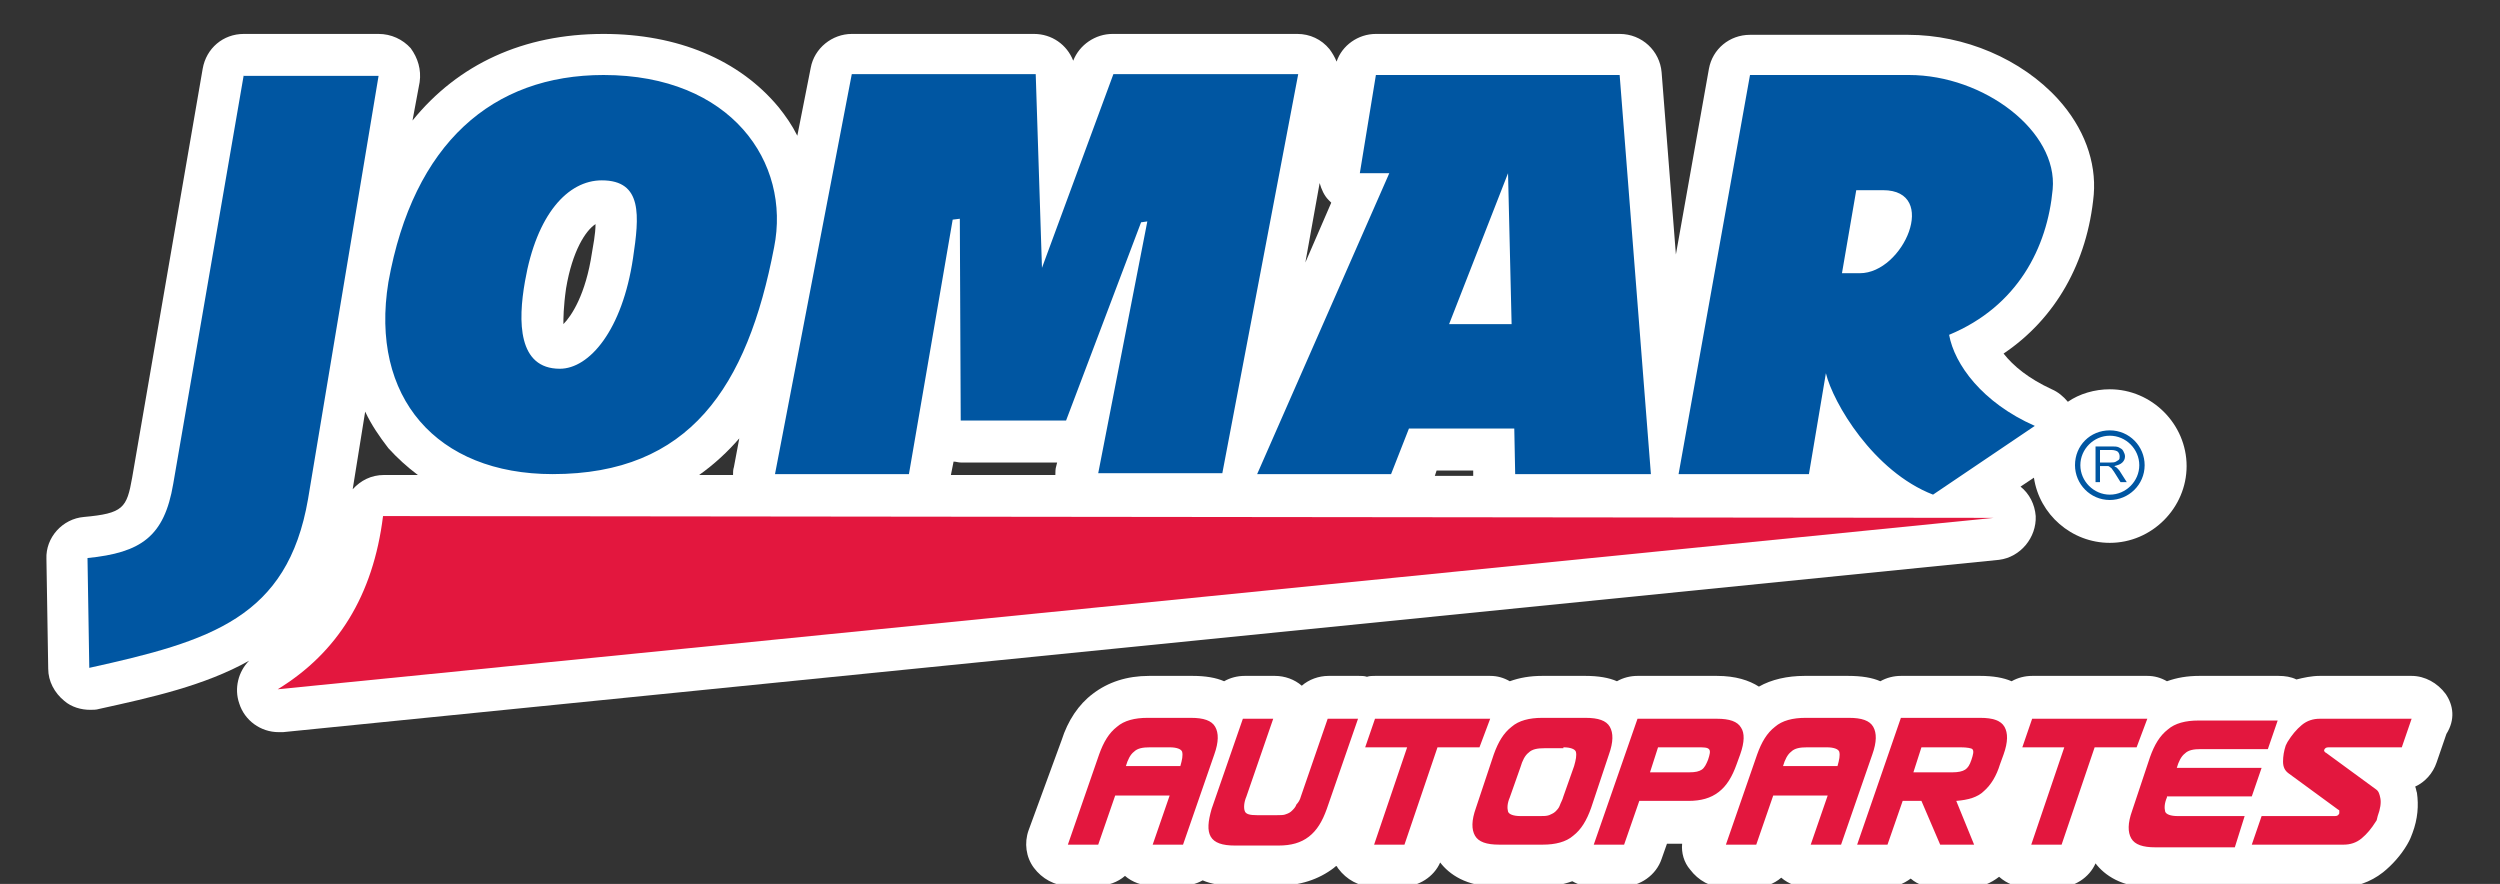 <?xml version="1.0" encoding="utf-8"?>
<!-- Generator: Adobe Illustrator 27.5.0, SVG Export Plug-In . SVG Version: 6.00 Build 0)  -->
<svg version="1.1" id="Capa_1" xmlns="http://www.w3.org/2000/svg" xmlns:xlink="http://www.w3.org/1999/xlink" x="0px" y="0px"
	 viewBox="0 0 280 99" style="enable-background:new 0 0 280 99;" xml:space="preserve">
<rect x="0" y="0" width="280" height="99" fill="#333333" stroke="none"/>
<style type="text/css">
	.st0{fill:#FFFFFF;}
	.st1{fill-rule:evenodd;clip-rule:evenodd;fill:#E3173E;}
	.st2{fill-rule:evenodd;clip-rule:evenodd;fill:#0056A2;}
	.st3{fill:#E3173E;}
</style>
<g>
	<path class="st0" d="M228,57.8c-0.1-1.3-0.7-2.5-1.7-3.3l1.5-1c0.6,4.1,4.2,7.3,8.5,7.3c4.7,0,8.6-3.9,8.6-8.6
		c0-4.7-3.9-8.6-8.6-8.6c-1.7,0-3.4,0.5-4.7,1.4c-0.5-0.6-1.1-1.1-1.8-1.4c-2.6-1.2-4.3-2.6-5.4-4c5.8-3.9,9.4-10.2,10.1-17.8
		c0.3-3.7-1.1-7.5-4-10.7c-4.1-4.5-10.5-7.2-16.8-7.2H196c-2.3,0-4.2,1.6-4.6,3.8l-3.7,20.8l-1.6-20.4c-0.2-2.4-2.2-4.3-4.7-4.3
		h-27.3c-2,0-3.8,1.3-4.4,3.1c-0.2-0.5-0.5-1-0.8-1.4c-0.9-1.1-2.2-1.7-3.6-1.7h-20.7c-1.9,0-3.7,1.2-4.4,3c-0.7-1.8-2.4-3-4.4-3
		H95.4c-2.2,0-4.2,1.6-4.6,3.8l-1.5,7.6C88.7,14,88,13,87.2,12c-4.4-5.3-11.3-8.2-19.6-8.2c-9,0-16.3,3.4-21.4,9.7L47,9.2
		c0.2-1.4-0.2-2.7-1-3.8c-0.9-1-2.2-1.6-3.6-1.6H27.3c-2.3,0-4.2,1.6-4.6,3.9l-7.9,45.8c-0.6,3.4-1,4-5.4,4.4
		c-2.4,0.2-4.3,2.3-4.2,4.7l0.2,12.3c0,1.4,0.7,2.7,1.8,3.6c0.8,0.7,1.9,1,2.9,1c0.3,0,0.7,0,1-0.1c5.9-1.3,11.8-2.6,16.8-5.4
		c-1.2,1.2-1.7,3.1-1.1,4.8c0.6,1.9,2.4,3.2,4.4,3.2c0.2,0,0.3,0,0.5,0l192.2-19.3C226.3,62.4,228.1,60.2,228,57.8z M63.4,32.3
		c0.7-4.2,2.2-6.5,3.3-7.2c0,1.1-0.3,2.6-0.4,3.2c-0.7,4.7-2.3,7.1-3.2,8C63.1,35.7,63.1,34.4,63.4,32.3z M82.8,49.1l-0.6,3.2
		c-0.1,0.3-0.1,0.6-0.1,0.9l-3.8,0C80,52,81.5,50.6,82.8,49.1z M106.8,51.7c0.3,0,0.5,0.1,0.8,0.1h10.8l-0.1,0.4
		c-0.1,0.3-0.1,0.7-0.1,1l-11.7,0L106.8,51.7z M160.7,53.3l0.2-0.6h4.1l0,0.6c0,0,0,0,0,0L160.7,53.3z M46.8,53.2l-3.8,0
		c0,0,0,0,0,0c-1.4,0-2.6,0.6-3.5,1.6l1.4-8.7c0.7,1.5,1.6,2.8,2.6,4.1C44.5,51.3,45.6,52.3,46.8,53.2z M147.8,20.5
		c0.2,0.7,0.5,1.4,1,1.9c0.1,0.1,0.2,0.2,0.3,0.3l-2.9,6.7L147.8,20.5z"/>
	<path class="st0" d="M273.9,77.7c-0.9-1.2-2.3-2-3.8-2h-10.3c-0.9,0-1.8,0.2-2.6,0.4c-0.6-0.3-1.3-0.4-2-0.4h-8.9
		c-1.3,0-2.5,0.2-3.6,0.6c-0.7-0.4-1.4-0.6-2.2-0.6h-12.9c-0.8,0-1.6,0.2-2.3,0.6c-0.9-0.4-2.1-0.6-3.5-0.6h-8.9
		c-0.8,0-1.6,0.2-2.3,0.6c-0.9-0.4-2.1-0.6-3.6-0.6h-4.9c-1.9,0-3.7,0.4-5.1,1.2c-1.1-0.7-2.6-1.2-4.7-1.2h-8.9
		c-0.8,0-1.6,0.2-2.3,0.6c-0.9-0.4-2.1-0.6-3.5-0.6h-4.9c-1.3,0-2.5,0.2-3.6,0.6c-0.7-0.4-1.4-0.6-2.2-0.6H154c-0.3,0-0.6,0-0.9,0.1
		c-0.3-0.1-0.6-0.1-0.9-0.1h-3.4c-1.1,0-2.2,0.4-3,1.1c-0.8-0.7-1.9-1.1-3-1.1h-3.4c-0.8,0-1.6,0.2-2.3,0.6
		c-0.9-0.4-2.1-0.6-3.5-0.6h-4.9c-2.5,0-4.6,0.7-6.3,2c-1.6,1.2-2.8,3-3.5,5.2L115.2,93c-0.5,1.4-0.3,3,0.6,4.2c0.9,1.2,2.3,2,3.8,2
		h3.4c1.1,0,2.2-0.4,3-1.1c0.8,0.7,1.9,1.1,3,1.1h3.4c0.8,0,1.6-0.2,2.3-0.6c0.9,0.4,2.1,0.6,3.5,0.6h4.9c2.5,0,4.6-0.7,6.3-2
		c0.1-0.1,0.2-0.2,0.3-0.2c0.1,0.1,0.1,0.2,0.2,0.3c0.9,1.2,2.3,2,3.8,2h3.4c1.8,0,3.5-1.1,4.2-2.7c1,1.3,2.9,2.7,6.3,2.7h4.9
		c1.3,0,2.5-0.2,3.6-0.6c0.7,0.4,1.4,0.6,2.2,0.6h3.4c2,0,3.8-1.3,4.4-3.1l0.6-1.7h1.7c-0.1,1,0.2,2.1,0.9,2.9c0.9,1.2,2.3,2,3.8,2
		h3.4c1.1,0,2.2-0.4,3-1.1c0.8,0.7,1.9,1.1,3,1.1h3.4c0.3,0,0.6,0,0.9-0.1c0.3,0.1,0.6,0.1,0.9,0.1h3.4c1.1,0,2.1-0.4,2.9-1
		c0.8,0.7,1.8,1,2.9,1h3.8c1.2,0,2.3-0.5,3.2-1.2c0.9,0.8,2,1.2,3.2,1.2h3.4c1.8,0,3.5-1.1,4.2-2.7c1,1.3,2.9,2.7,6.3,2.7h8.9
		c0.3,0,0.6,0,0.9-0.1c0.3,0.1,0.6,0.1,0.9,0.1h10.3c1.8,0,3.5-0.6,4.9-1.7c1-0.8,2-1.9,2.7-3.1c0.3-0.5,0.5-1,0.6-1.3
		c0.6-1.6,0.7-3.1,0.5-4.5c-0.1-0.3-0.1-0.5-0.2-0.7c1.1-0.5,2-1.5,2.4-2.7l1.1-3.2C275,80.6,274.8,79,273.9,77.7z"/>
</g>
<g>
	<path class="st1" d="M42.9,57.8c-1.1,8.9-5.1,15.3-11.8,19.4L223.3,58L42.9,57.8z"/>
	<path class="st2" d="M236.3,48.2c2.2,0,3.9,1.8,3.9,3.9c0,2.2-1.8,3.9-3.9,3.9c-2.2,0-3.9-1.8-3.9-3.9
		C232.4,49.9,234.1,48.2,236.3,48.2L236.3,48.2z M236.3,48.8c-1.8,0-3.3,1.5-3.3,3.3c0,1.8,1.5,3.3,3.3,3.3c1.8,0,3.3-1.5,3.3-3.3
		C239.6,50.3,238.1,48.8,236.3,48.8L236.3,48.8z M234.7,54h0.5v-1.8h0.6c0.1,0,0.2,0,0.3,0c0.1,0,0.2,0.1,0.2,0.1
		c0.1,0.1,0.2,0.1,0.3,0.3c0.1,0.1,0.2,0.3,0.4,0.6l0.5,0.8h0.7l-0.7-1.1c-0.1-0.2-0.3-0.4-0.4-0.5c-0.1-0.1-0.2-0.1-0.3-0.2
		c0.4-0.1,0.7-0.2,0.9-0.4c0.2-0.2,0.3-0.4,0.3-0.7c0-0.2-0.1-0.4-0.2-0.6c-0.1-0.2-0.3-0.3-0.5-0.4c-0.2-0.1-0.5-0.1-0.8-0.1h-1.8
		V54L234.7,54z M235.2,51.8h1.2c0.2,0,0.4,0,0.6-0.1c0.1-0.1,0.2-0.1,0.3-0.2c0.1-0.1,0.1-0.2,0.1-0.4c0-0.2-0.1-0.4-0.2-0.5
		c-0.1-0.1-0.4-0.2-0.7-0.2h-1.3V51.8L235.2,51.8z M27.3,8.4l-7.9,45.8c-1,5.9-3.6,7.7-9.6,8.3L10,74.8c13.6-3,22.2-5.6,24.5-18.9
		l7.9-47.4H27.3L27.3,8.4z M67.6,8.4c14.3,0,21,9.8,19.1,19.3c-3,15.7-9.5,25.4-24.8,25.4c-13,0-20.5-8.6-18.4-21.5
		C46.3,16,55.2,8.4,67.6,8.4L67.6,8.4z M67.4,20.2c-3.8,0-7.3,3.8-8.6,11.3c-0.8,4.5-0.8,9.8,3.9,9.8c3.3,0,7-4.3,8.2-12.4
		C71.6,24.2,72,20.2,67.4,20.2L67.4,20.2z M86.8,53.1h15l4.9-28.5l0.8-0.1l0.1,22.6h11.8l8.4-22.2l0.7-0.1l-5.5,28.2h13.9l8.5-44.7
		h-20.7l-8,21.7l-0.7-21.7H95.4L86.8,53.1L86.8,53.1z M140.8,53.1l14.8-33.7h-3.3l1.8-11h27.3l3.5,44.7h-15.2l-0.1-5.1h-11.8l-2,5.1
		H140.8L140.8,53.1z M169.3,36.3l-0.4-16.9l-6.6,16.9H169.3L169.3,36.3z M188,53.1L196,8.4h11.6h2.5h3.7c8.4,0,16.7,6.3,16.1,12.8
		c-0.6,6.5-3.9,13.1-11.6,16.3c0.6,3.3,3.7,7.6,9.6,10.2l-11.4,7.7c-6.7-2.6-11.2-10.3-12-13.6l-1.9,11.3H188L188,53.1z M207.9,21.3
		l-1.6,9.3h2c4.9,0,8.9-9.3,2.6-9.3H207.9z"/>
	<g>
		<path class="st3" d="M126.1,85.8c0.2-0.7,0.5-1.3,0.9-1.6c0.4-0.4,1-0.5,1.8-0.5h2.2c0.8,0,1.3,0.2,1.4,0.5c0.1,0.4,0,0.9-0.2,1.6
			H126.1L126.1,85.8z M136,84.5c0.5-1.4,0.5-2.4,0.1-3.1c-0.4-0.7-1.3-1-2.7-1h-4.9c-1.4,0-2.6,0.3-3.4,1c-0.9,0.7-1.5,1.7-2,3.1
			l-3.5,10.1h3.4l1.9-5.5h6.1l-1.9,5.5h3.4L136,84.5L136,84.5z M145.7,89.2l3-8.7h3.4l-3.5,10.1c-0.5,1.4-1.1,2.4-2,3.1
			c-0.9,0.7-2,1-3.4,1h-4.9c-1.4,0-2.3-0.3-2.7-1c-0.4-0.7-0.3-1.7,0.1-3.1l3.5-10.1h3.4l-3,8.7c-0.3,0.7-0.3,1.3-0.2,1.6
			c0.1,0.4,0.6,0.5,1.4,0.5h2.2c0.4,0,0.8,0,1-0.1c0.3-0.1,0.5-0.2,0.7-0.4c0.2-0.2,0.4-0.4,0.5-0.7
			C145.4,89.9,145.6,89.6,145.7,89.2L145.7,89.2z M165.7,83.7H161l-3.7,10.9h-3.4l3.7-10.9h-4.7l1.1-3.2h12.9L165.7,83.7L165.7,83.7
			z M175.1,83.7c0.8,0,1.3,0.2,1.4,0.5c0.1,0.4,0,0.9-0.2,1.6l-1.2,3.4c-0.1,0.4-0.3,0.7-0.4,1c-0.1,0.3-0.3,0.5-0.5,0.7
			c-0.2,0.2-0.5,0.3-0.7,0.4c-0.3,0.1-0.6,0.1-1,0.1h-2.2c-0.8,0-1.3-0.2-1.4-0.5c-0.1-0.4-0.1-0.9,0.2-1.6l1.2-3.4
			c0.2-0.7,0.5-1.3,0.9-1.6c0.4-0.4,1-0.5,1.8-0.5H175.1L175.1,83.7z M180.2,84.5c0.5-1.4,0.5-2.4,0.1-3.1c-0.4-0.7-1.3-1-2.7-1
			h-4.9c-1.4,0-2.6,0.3-3.4,1c-0.9,0.7-1.5,1.7-2,3.1l-2,6c-0.5,1.4-0.5,2.4-0.1,3.1c0.4,0.7,1.3,1,2.7,1h4.9c1.4,0,2.6-0.3,3.4-1
			c0.9-0.7,1.5-1.7,2-3.1L180.2,84.5L180.2,84.5z M194.9,84.5l-0.4,1.1c-0.5,1.4-1.1,2.4-2,3.1c-0.9,0.7-2,1-3.4,1h-5.5l-1.7,4.9
			h-3.4l4.9-14.1h8.9c1.4,0,2.3,0.3,2.7,1C195.4,82.1,195.4,83.1,194.9,84.5L194.9,84.5z M190.1,83.7h-4.4l-0.9,2.8h4.4
			c0.7,0,1.1-0.1,1.4-0.3c0.3-0.2,0.5-0.6,0.7-1.1c0.2-0.6,0.3-1,0.1-1.2C191.2,83.7,190.8,83.7,190.1,83.7L190.1,83.7z M199.7,85.8
			c0.2-0.7,0.5-1.3,0.9-1.6c0.4-0.4,1-0.5,1.8-0.5h2.2c0.8,0,1.3,0.2,1.4,0.5c0.1,0.4,0,0.9-0.2,1.6H199.7L199.7,85.8z M209.7,84.5
			c0.5-1.4,0.5-2.4,0.1-3.1c-0.4-0.7-1.3-1-2.7-1h-4.9c-1.4,0-2.6,0.3-3.4,1c-0.9,0.7-1.5,1.7-2,3.1l-3.5,10.1h3.4l1.9-5.5h6.1
			l-1.9,5.5h3.4L209.7,84.5L209.7,84.5z M239.3,83.7h-4.7l-3.7,10.9h-3.4l3.7-10.9h-4.7l1.1-3.2h12.9L239.3,83.7L239.3,83.7z
			 M251.4,91.4h-7.5c-0.8,0-1.3-0.2-1.4-0.5c-0.1-0.4-0.1-0.9,0.2-1.6l0-0.1h9.5l1.1-3.2h-9.5l0,0c0.2-0.7,0.5-1.3,0.9-1.6
			c0.4-0.4,1-0.5,1.8-0.5h7.5l1.1-3.2h-8.9c-1.4,0-2.6,0.3-3.4,1c-0.9,0.7-1.5,1.7-2,3.1l-2,6c-0.5,1.4-0.5,2.4-0.1,3.1
			c0.4,0.7,1.3,1,2.7,1h8.9L251.4,91.4L251.4,91.4z M266.1,92c-0.5,0.8-1,1.4-1.6,1.9c-0.6,0.5-1.3,0.7-2,0.7h-10.3l1.1-3.2h8.2
			c0.3,0,0.4-0.1,0.5-0.3c0-0.1,0-0.2,0-0.3c0-0.1-0.1-0.1-0.1-0.1l-5.6-4.1c-0.4-0.3-0.6-0.7-0.6-1.3c0-0.6,0.1-1.2,0.3-1.8
			c0.1-0.2,0.2-0.4,0.2-0.4c0.5-0.8,1-1.4,1.6-1.9c0.6-0.5,1.3-0.7,2-0.7h10.3l-1.1,3.2h-8.2c-0.3,0-0.4,0.1-0.5,0.3l0,0
			c0,0.1,0,0.2,0.1,0.2c0,0.1,0.1,0.1,0.1,0.1l5.6,4.1c0.3,0.2,0.4,0.5,0.5,1c0.1,0.5,0,1.2-0.3,2C266.2,91.8,266.2,91.9,266.1,92z"
			/>
		<path class="st3" d="M224.5,81.4c-0.4-0.7-1.3-1-2.7-1h-8.9L208,94.6h3.4l1.7-4.9h2.1l2.1,4.9h3.8l-2-4.9c1.3-0.1,2.4-0.4,3.1-1.1
			c0.8-0.7,1.4-1.7,1.8-3l0.4-1.1C224.9,83.1,224.9,82.1,224.5,81.4z M220.8,85.1c-0.2,0.6-0.4,0.9-0.7,1.1
			c-0.3,0.2-0.8,0.3-1.4,0.3h-4.4l0.9-2.8h4.4c0.7,0,1.2,0.1,1.3,0.2C221.1,84.1,221,84.5,220.8,85.1z"/>
	</g>
</g>
</svg>
